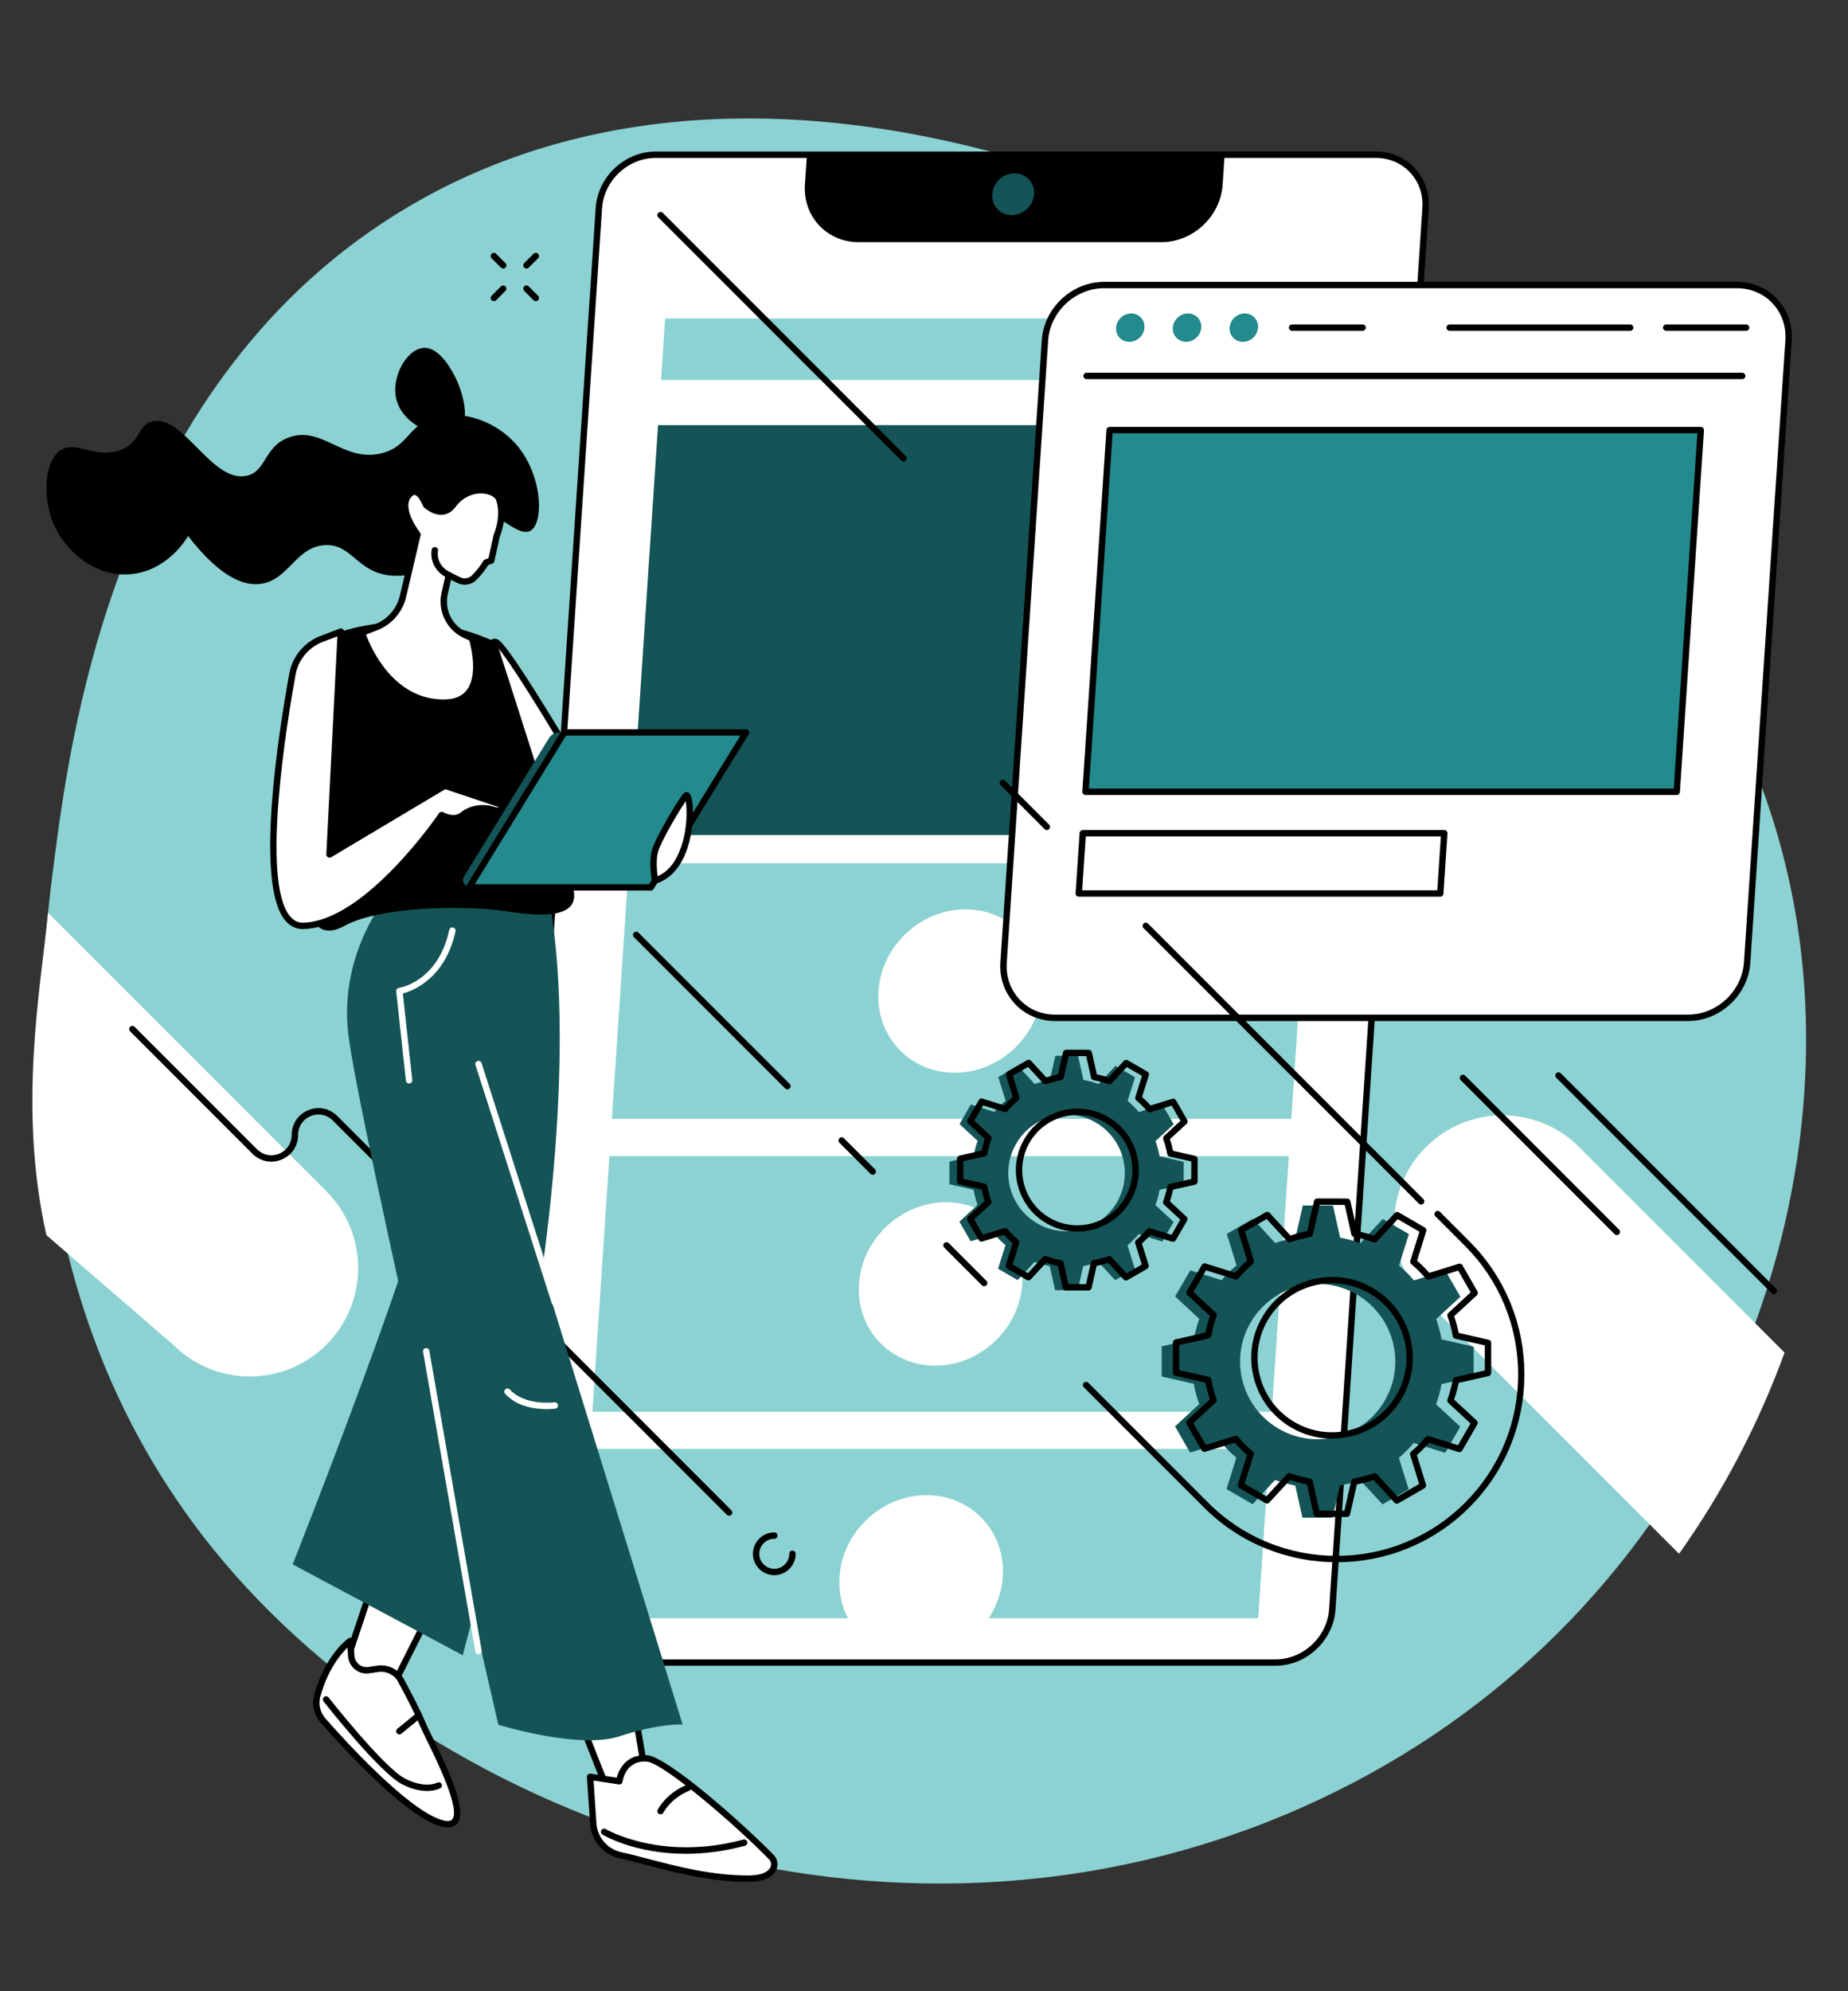 <?xml version="1.0" encoding="UTF-8" standalone="no"?><svg xmlns="http://www.w3.org/2000/svg" xmlns:xlink="http://www.w3.org/1999/xlink" fill="#000000" height="2054.6" preserveAspectRatio="xMidYMid meet" version="1" viewBox="295.9 217.7 1907.9 2054.6" width="1907.9" zoomAndPan="magnify"><rect x="295.9" y="217.7" width="1907.9" height="2054.6" fill="#333333" stroke="none"/><g><g id="change1_1"><path d="M 732.766 422.344 C 1102.668 217.707 1598.223 430.309 1856.441 665.988 C 1930.219 733.324 2109.09 901.273 2151.336 1170.48 C 2203.785 1504.871 2032.055 1910.191 1638.168 2083.559 C 1209.449 2272.27 730.086 2093.422 505.73 1803.121 C 295.906 1531.621 337.902 1211.93 352.906 1097.719 C 370.512 963.738 422.863 593.781 732.766 422.344" fill="#8cd2d2"/></g><g id="change2_1"><path d="M 632.891 1605.238 C 676.598 1561.539 676.598 1490.68 632.891 1446.969 L 345.531 1159.609 C 337.355 1240.77 314.547 1361.059 343.781 1492.16 L 474.621 1605.238 C 518.324 1648.949 589.188 1648.949 632.891 1605.238" fill="#ffffff"/></g><g id="change2_2"><path d="M 2138.316 1613.379 L 1926.281 1401.348 C 1882.582 1357.637 1811.719 1357.637 1768.02 1401.348 C 1724.309 1445.047 1724.309 1515.918 1768.02 1559.617 L 2029.379 1820.988 C 2075.621 1755.867 2111.922 1685.719 2138.316 1613.379" fill="#ffffff"/></g><g id="change2_3"><path d="M 1716.312 377.348 L 972.871 377.348 C 942.48 377.348 916.207 401.988 914.184 432.367 L 817.914 1878.234 C 815.891 1908.621 838.887 1933.254 869.273 1933.254 L 1612.719 1933.254 C 1643.102 1933.254 1669.379 1908.621 1671.398 1878.234 L 1767.672 432.367 C 1769.691 401.988 1746.707 377.348 1716.312 377.348" fill="#ffffff"/></g><g id="change3_1"><path d="M 972.871 380.645 C 944.227 380.645 919.375 403.949 917.469 432.59 L 821.203 1878.453 C 820.281 1892.25 824.785 1905.211 833.887 1914.934 C 842.953 1924.621 855.523 1929.961 869.277 1929.961 L 1612.719 1929.961 C 1641.359 1929.961 1666.219 1906.664 1668.121 1878.012 L 1764.391 432.148 C 1765.305 418.348 1760.805 405.398 1751.699 395.668 C 1742.637 385.977 1730.062 380.645 1716.316 380.645 Z M 1612.719 1936.543 L 869.277 1936.543 C 853.68 1936.543 839.406 1930.473 829.078 1919.434 C 818.723 1908.363 813.594 1893.652 814.629 1878.012 L 910.898 432.148 C 913.031 400.117 940.832 374.055 972.871 374.055 L 1716.316 374.055 C 1731.914 374.055 1746.184 380.133 1756.512 391.168 C 1766.867 402.242 1771.992 416.953 1770.949 432.59 L 1674.695 1878.453 C 1672.559 1910.48 1644.75 1936.543 1612.719 1936.543" fill="inherit"/></g><g id="change3_2"><path d="M 1128.957 377.348 L 1126.906 408.199 C 1124.715 440.988 1149.535 467.566 1182.316 467.566 L 1494.855 467.566 C 1527.633 467.566 1555.996 440.988 1558.168 408.199 L 1560.227 377.348 L 1128.957 377.348" fill="inherit"/></g><g id="change4_1"><path d="M 1340.449 439.699 C 1328.527 439.699 1319.504 430.035 1320.305 418.109 C 1321.105 406.199 1331.402 396.535 1343.328 396.535 C 1355.238 396.535 1364.246 406.199 1363.457 418.109 C 1362.672 430.035 1352.359 439.699 1340.449 439.699" fill="#145456"/></g><g id="change1_2"><path d="M 1679.859 609.887 L 978.379 609.887 L 982.613 546.316 L 1684.09 546.316 L 1679.859 609.887" fill="#8cd2d2"/></g><g id="change4_2"><path d="M 1648.59 1079.363 L 947.121 1079.363 L 975.285 656.355 L 1676.754 656.355 L 1648.59 1079.363" fill="#145456"/></g><g id="change2_4"><path d="M 1652.734 578.102 C 1652.176 586.551 1644.867 593.41 1636.418 593.41 C 1627.953 593.41 1621.559 586.551 1622.129 578.102 C 1622.688 569.652 1630 562.793 1638.449 562.793 C 1646.91 562.793 1653.293 569.652 1652.734 578.102" fill="#ffffff"/></g><g id="change1_3"><path d="M 1629.086 1372.191 L 927.617 1372.191 L 945.176 1108.484 L 1646.641 1108.484 L 1629.086 1372.191" fill="#8cd2d2"/></g><g id="change1_4"><path d="M 1608.969 1674.422 L 907.5 1674.422 L 925.059 1410.699 L 1626.531 1410.699 L 1608.969 1674.422" fill="#8cd2d2"/></g><g id="change1_5"><path d="M 1594.789 1887.379 L 893.32 1887.379 L 904.934 1712.93 L 1606.41 1712.93 L 1594.789 1887.379" fill="#8cd2d2"/></g><g id="change1_6"><path d="M 1594.789 1887.379 L 893.32 1887.379 L 904.934 1712.93 L 1606.41 1712.93 L 1594.789 1887.379" fill="#8cd2d2"/></g><g id="change2_5"><path d="M 1371.43 1240.328 C 1368.328 1286.891 1328.078 1324.621 1281.52 1324.621 C 1234.969 1324.621 1199.75 1286.891 1202.852 1240.328 C 1205.941 1193.781 1246.199 1156.039 1292.75 1156.039 C 1339.301 1156.039 1374.531 1193.781 1371.43 1240.328" fill="#ffffff"/></g><g id="change2_6"><path d="M 1351.309 1542.559 C 1348.211 1589.109 1307.949 1626.852 1261.398 1626.852 C 1214.852 1626.852 1179.621 1589.109 1182.719 1542.559 C 1185.82 1496.012 1226.07 1458.27 1272.629 1458.27 C 1319.18 1458.27 1354.41 1496.012 1351.309 1542.559" fill="#ffffff"/></g><g id="change2_7"><path d="M 1314.602 1890.57 C 1324.031 1877.391 1330.059 1861.672 1331.18 1844.789 C 1334.281 1798.238 1299.059 1760.5 1252.5 1760.5 C 1205.949 1760.5 1165.699 1798.238 1162.602 1844.789 C 1161.48 1861.672 1165.41 1877.391 1173.078 1890.57 L 1314.602 1890.57" fill="#ffffff"/></g><g id="change2_8"><path d="M 2089.082 511.828 L 1435.688 511.828 C 1404.125 511.828 1376.84 537.418 1374.734 568.98 L 1332 1210.812 C 1329.895 1242.383 1353.789 1267.961 1385.352 1267.961 L 2038.734 1267.961 C 2070.297 1267.961 2097.582 1242.383 2099.703 1210.812 L 2142.422 568.98 C 2144.527 537.418 2120.648 511.828 2089.082 511.828" fill="#ffffff"/></g><g id="change3_3"><path d="M 1435.691 515.113 C 1405.887 515.113 1380.004 539.375 1378.016 569.191 L 1335.293 1211.031 C 1334.328 1225.398 1339.02 1238.891 1348.5 1249.02 C 1357.945 1259.109 1371.035 1264.668 1385.352 1264.668 L 2038.742 1264.668 C 2068.547 1264.668 2094.426 1240.41 2096.414 1210.598 L 2139.152 568.758 C 2140.102 554.387 2135.414 540.887 2125.941 530.762 C 2116.484 520.672 2103.406 515.113 2089.09 515.113 Z M 2038.742 1271.25 L 1385.352 1271.25 C 1369.191 1271.25 1354.387 1264.957 1343.695 1253.52 C 1332.961 1242.047 1327.641 1226.801 1328.719 1210.598 L 1371.457 568.758 C 1373.672 535.539 1402.488 508.527 1435.691 508.527 L 2089.09 508.527 C 2105.25 508.527 2120.043 514.824 2130.75 526.27 C 2141.484 537.742 2146.793 552.98 2145.727 569.191 L 2102.988 1211.031 C 2100.773 1244.238 2071.957 1271.25 2038.742 1271.25" fill="inherit"/></g><g id="change3_4"><path d="M 2094.562 608.902 L 1417.727 608.902 C 1415.914 608.902 1414.434 607.422 1414.434 605.609 C 1414.434 603.793 1415.914 602.312 1417.727 602.312 L 2094.562 602.312 C 2096.379 602.312 2097.859 603.793 2097.859 605.609 C 2097.859 607.422 2096.379 608.902 2094.562 608.902" fill="inherit"/></g><g id="change5_1"><path d="M 1477.457 555.781 C 1476.914 563.879 1469.922 570.441 1461.832 570.441 C 1453.734 570.441 1447.605 563.879 1448.145 555.781 C 1448.688 547.691 1455.691 541.133 1463.781 541.133 C 1471.879 541.133 1477.996 547.691 1477.457 555.781" fill="#238a8e"/></g><g id="change5_2"><path d="M 1536.078 555.781 C 1535.535 563.879 1528.543 570.441 1520.441 570.441 C 1512.344 570.441 1506.227 563.879 1506.766 555.781 C 1507.309 547.691 1514.301 541.133 1522.402 541.133 C 1530.488 541.133 1536.617 547.691 1536.078 555.781" fill="#238a8e"/></g><g id="change5_3"><path d="M 1594.688 555.781 C 1594.148 563.879 1587.152 570.441 1579.051 570.441 C 1570.965 570.441 1564.848 563.879 1565.375 555.781 C 1565.918 547.691 1572.922 541.133 1581.012 541.133 C 1589.109 541.133 1595.227 547.691 1594.688 555.781" fill="#238a8e"/></g><g id="change3_5"><path d="M 2098.617 559.066 L 2016.062 559.066 C 2014.258 559.066 2012.773 557.598 2012.773 555.777 C 2012.773 553.961 2014.258 552.488 2016.062 552.488 L 2098.617 552.488 C 2100.434 552.488 2101.918 553.961 2101.918 555.777 C 2101.918 557.598 2100.434 559.066 2098.617 559.066" fill="inherit"/></g><g id="change3_6"><path d="M 1978.93 559.07 L 1792.516 559.07 C 1790.691 559.07 1789.223 557.602 1789.223 555.789 C 1789.223 553.965 1790.691 552.492 1792.516 552.492 L 1978.93 552.492 C 1980.754 552.492 1982.227 553.965 1982.227 555.789 C 1982.227 557.602 1980.754 559.07 1978.93 559.07" fill="inherit"/></g><g id="change3_7"><path d="M 1702.637 559.074 L 1629.859 559.074 C 1628.043 559.074 1626.562 557.605 1626.562 555.789 C 1626.562 553.961 1628.043 552.492 1629.859 552.492 L 1702.637 552.492 C 1704.465 552.492 1705.934 553.961 1705.934 555.789 C 1705.934 557.605 1704.465 559.074 1702.637 559.074" fill="inherit"/></g><g id="change5_4"><path d="M 2026.98 1034.707 L 1416.617 1034.707 L 1441.465 661.5 L 2051.828 661.5 L 2026.98 1034.707" fill="#238a8e"/></g><g id="change3_8"><path d="M 1420.133 1031.426 L 2023.898 1031.426 L 2048.309 664.785 L 1444.543 664.785 Z M 2026.977 1038.004 L 1416.617 1038.004 C 1415.707 1038.004 1414.84 1037.613 1414.223 1036.961 C 1413.59 1036.289 1413.277 1035.395 1413.324 1034.488 L 1438.191 661.277 C 1438.305 659.551 1439.742 658.203 1441.469 658.203 L 2051.828 658.203 C 2052.734 658.203 2053.605 658.582 2054.223 659.25 C 2054.855 659.918 2055.168 660.801 2055.105 661.719 L 2030.254 1034.93 C 2030.152 1036.656 2028.703 1038.004 2026.977 1038.004" fill="inherit"/></g><g id="change3_9"><path d="M 1413.148 1136.387 L 1779.773 1136.387 L 1783.461 1080.766 L 1416.852 1080.766 Z M 1782.836 1142.965 L 1409.625 1142.965 C 1408.711 1142.965 1407.844 1142.59 1407.23 1141.922 C 1406.605 1141.262 1406.285 1140.363 1406.352 1139.449 L 1410.492 1077.25 C 1410.613 1075.527 1412.039 1074.188 1413.766 1074.188 L 1786.988 1074.188 C 1787.898 1074.188 1788.766 1074.559 1789.383 1075.219 C 1790.008 1075.887 1790.328 1076.777 1790.273 1077.691 L 1786.133 1139.891 C 1786.012 1141.625 1784.57 1142.965 1782.836 1142.965" fill="inherit"/></g><g id="change3_10"><path d="M 1095.281 1843.051 C 1083.121 1843.051 1073.219 1833.148 1073.219 1820.988 C 1073.219 1808.82 1083.121 1798.93 1095.281 1798.93 C 1097.102 1798.93 1098.57 1800.398 1098.57 1802.219 C 1098.57 1804.039 1097.102 1805.512 1095.281 1805.512 C 1086.75 1805.512 1079.801 1812.449 1079.801 1820.988 C 1079.801 1829.52 1086.75 1836.469 1095.281 1836.469 C 1103.82 1836.469 1110.762 1829.52 1110.762 1820.988 C 1110.762 1819.172 1112.238 1817.699 1114.051 1817.699 C 1115.871 1817.699 1117.34 1819.172 1117.34 1820.988 C 1117.34 1833.148 1107.449 1843.051 1095.281 1843.051" fill="inherit"/></g><g id="change3_11"><path d="M 815.391 494.781 C 814.547 494.781 813.707 494.457 813.062 493.812 L 803.438 484.188 C 802.152 482.898 802.152 480.812 803.438 479.535 C 804.723 478.246 806.809 478.246 808.094 479.535 L 817.719 489.16 C 819 490.438 819 492.523 817.719 493.812 C 817.074 494.457 816.23 494.781 815.391 494.781" fill="inherit"/></g><g id="change3_12"><path d="M 849.074 528.465 C 848.23 528.465 847.391 528.148 846.746 527.5 L 837.121 517.879 C 835.836 516.598 835.836 514.512 837.121 513.219 C 838.406 511.938 840.488 511.938 841.773 513.219 L 851.402 522.855 C 852.688 524.133 852.688 526.219 851.402 527.5 C 850.758 528.148 849.918 528.465 849.074 528.465" fill="inherit"/></g><g id="change3_13"><path d="M 805.762 528.465 C 804.922 528.465 804.078 528.148 803.434 527.5 C 802.148 526.219 802.148 524.133 803.434 522.855 L 813.059 513.219 C 814.344 511.938 816.43 511.938 817.715 513.219 C 819 514.512 819 516.598 817.715 517.879 L 808.09 527.5 C 807.445 528.148 806.605 528.465 805.762 528.465" fill="inherit"/></g><g id="change3_14"><path d="M 839.449 494.781 C 838.609 494.781 837.77 494.457 837.125 493.812 C 835.836 492.523 835.836 490.438 837.125 489.16 L 846.75 479.535 C 848.035 478.246 850.117 478.246 851.402 479.535 C 852.691 480.812 852.691 482.898 851.402 484.188 L 841.777 493.812 C 841.137 494.457 840.293 494.781 839.449 494.781" fill="inherit"/></g><g id="change4_3"><path d="M 1586.949 1582.52 C 1609.125 1544.219 1658.141 1531.137 1696.449 1553.309 C 1734.758 1575.48 1747.836 1624.5 1725.66 1662.801 C 1703.496 1701.109 1654.469 1714.188 1616.172 1692.02 C 1577.863 1669.848 1564.785 1620.828 1586.949 1582.52 Z M 1534.102 1578.559 C 1531.605 1585.438 1529.699 1592.438 1528.426 1599.488 L 1495.289 1606.93 L 1495.258 1638.047 L 1528.426 1645.57 C 1529.699 1652.688 1531.57 1659.688 1534.012 1666.5 L 1509.004 1689.539 L 1524.535 1716.52 L 1556.957 1706.461 C 1561.586 1711.938 1566.727 1717.059 1572.312 1721.789 L 1562.176 1754.238 L 1589.113 1769.828 L 1612.203 1744.867 C 1619.082 1747.367 1626.086 1749.27 1633.129 1750.539 L 1640.566 1783.68 L 1671.707 1783.711 L 1679.223 1750.551 C 1686.336 1749.27 1693.336 1747.398 1700.137 1744.961 L 1723.184 1769.969 L 1750.164 1754.438 L 1740.098 1722 C 1745.582 1717.391 1750.699 1712.25 1755.43 1706.66 L 1787.883 1716.801 L 1803.473 1689.859 L 1778.508 1666.77 C 1781.016 1659.887 1782.91 1652.887 1784.195 1645.84 L 1817.32 1638.398 L 1817.352 1607.27 L 1784.195 1599.75 C 1782.91 1592.637 1781.039 1585.641 1778.598 1578.828 L 1803.629 1555.789 L 1788.086 1528.809 L 1755.652 1538.867 C 1751.035 1533.387 1745.895 1528.27 1740.297 1523.539 L 1750.445 1491.09 L 1723.508 1475.5 L 1700.418 1500.449 C 1693.527 1497.957 1686.535 1496.059 1679.48 1494.777 L 1672.043 1461.648 L 1640.926 1461.617 L 1633.398 1494.777 C 1626.285 1496.059 1619.281 1497.93 1612.473 1500.367 L 1589.438 1475.348 L 1562.453 1490.891 L 1572.512 1523.32 C 1567.035 1527.938 1561.91 1533.078 1557.18 1538.668 L 1524.734 1528.531 L 1509.137 1555.469 L 1534.102 1578.559" fill="#145456"/></g><g id="change3_15"><path d="M 1601.758 1578.578 L 1601.77 1578.578 Z M 1671.234 1541.887 C 1644.684 1541.887 1618.84 1555.637 1604.605 1580.215 C 1594.328 1597.988 1591.578 1618.688 1596.859 1638.516 C 1602.152 1658.348 1614.855 1674.938 1632.613 1685.219 C 1650.379 1695.496 1671.09 1698.246 1690.918 1692.957 C 1710.746 1687.668 1727.336 1674.969 1737.613 1657.207 C 1747.895 1639.438 1750.645 1618.738 1745.352 1598.906 C 1740.059 1579.078 1727.367 1562.488 1709.598 1552.207 C 1697.516 1545.219 1684.285 1541.887 1671.234 1541.887 Z M 1670.965 1702.18 C 1656.484 1702.18 1642.195 1698.367 1629.312 1690.918 C 1610.035 1679.758 1596.242 1661.746 1590.508 1640.219 C 1584.754 1618.688 1587.75 1596.207 1598.91 1576.926 C 1621.949 1537.109 1673.082 1523.465 1712.898 1546.508 C 1732.188 1557.68 1745.969 1575.676 1751.711 1597.207 C 1757.457 1618.738 1754.473 1641.219 1743.301 1660.496 C 1732.141 1679.789 1714.148 1693.578 1692.617 1699.316 C 1685.457 1701.227 1678.184 1702.168 1670.965 1702.18 Z M 1658.004 1776.438 L 1683.879 1776.469 L 1690.805 1745.867 C 1691.098 1744.578 1692.133 1743.586 1693.441 1743.359 C 1700.355 1742.117 1707.211 1740.277 1713.832 1737.918 C 1715.07 1737.469 1716.469 1737.809 1717.367 1738.777 L 1738.629 1761.855 L 1761.035 1748.949 L 1751.758 1719.027 C 1751.363 1717.77 1751.781 1716.387 1752.781 1715.539 C 1758.086 1711.066 1763.109 1706.035 1767.715 1700.586 C 1768.57 1699.578 1769.945 1699.176 1771.203 1699.566 L 1801.145 1708.918 L 1814.105 1686.539 L 1791.09 1665.238 C 1790.098 1664.336 1789.762 1662.949 1790.223 1661.699 C 1792.656 1654.988 1794.512 1648.117 1795.754 1641.297 C 1795.988 1639.996 1796.98 1638.969 1798.262 1638.676 L 1828.824 1631.816 L 1828.859 1605.949 L 1798.254 1599.016 C 1796.98 1598.719 1795.988 1597.688 1795.742 1596.387 C 1794.504 1589.477 1792.68 1582.605 1790.301 1575.988 C 1789.863 1574.738 1790.199 1573.348 1791.18 1572.457 L 1814.254 1551.199 L 1801.348 1528.789 L 1771.43 1538.059 C 1770.168 1538.457 1768.785 1538.047 1767.938 1537.039 C 1763.457 1531.738 1758.426 1526.707 1752.984 1522.109 C 1751.961 1521.246 1751.566 1519.875 1751.961 1518.605 L 1761.316 1488.668 L 1738.922 1475.719 L 1717.641 1498.738 C 1716.727 1499.707 1715.332 1500.047 1714.094 1499.598 C 1707.379 1497.168 1700.523 1495.309 1693.699 1494.066 C 1692.395 1493.836 1691.355 1492.836 1691.062 1491.547 L 1684.207 1460.988 L 1658.34 1460.957 L 1651.406 1491.559 C 1651.113 1492.848 1650.086 1493.836 1648.781 1494.066 C 1641.867 1495.316 1635 1497.148 1628.379 1499.516 C 1627.141 1499.957 1625.742 1499.617 1624.844 1498.648 L 1603.594 1475.566 L 1581.176 1488.477 L 1590.453 1518.398 C 1590.848 1519.656 1590.441 1521.035 1589.438 1521.887 C 1584.137 1526.355 1579.102 1531.387 1574.508 1536.848 C 1573.641 1537.855 1572.277 1538.258 1571.008 1537.855 L 1541.066 1528.508 L 1528.105 1550.887 L 1551.133 1572.188 C 1552.102 1573.086 1552.449 1574.488 1552 1575.727 C 1549.566 1582.449 1547.707 1589.309 1546.469 1596.129 C 1546.223 1597.426 1545.23 1598.457 1543.945 1598.746 L 1513.387 1605.605 L 1513.352 1631.477 L 1543.957 1638.418 C 1545.242 1638.707 1546.234 1639.738 1546.469 1641.039 C 1547.707 1647.957 1549.543 1654.828 1551.91 1661.449 C 1552.359 1662.688 1552.008 1664.078 1551.031 1664.977 L 1527.969 1686.227 L 1540.875 1708.648 L 1570.793 1699.367 C 1572.055 1698.969 1573.426 1699.379 1574.281 1700.387 C 1578.754 1705.688 1583.785 1710.707 1589.238 1715.316 C 1590.25 1716.18 1590.645 1717.547 1590.25 1718.816 L 1580.895 1748.758 L 1603.289 1761.707 L 1624.582 1738.688 C 1625.484 1737.719 1626.879 1737.379 1628.129 1737.828 C 1634.828 1740.258 1641.711 1742.117 1648.523 1743.359 C 1649.828 1743.598 1650.852 1744.578 1651.145 1745.879 Z M 1686.492 1783.047 L 1655.367 1783.02 C 1653.828 1783.02 1652.496 1781.949 1652.16 1780.449 L 1645.191 1749.43 C 1639.426 1748.277 1633.637 1746.707 1627.949 1744.75 L 1606.328 1768.117 C 1605.281 1769.238 1603.594 1769.508 1602.266 1768.727 L 1575.328 1753.137 C 1573.988 1752.367 1573.371 1750.77 1573.832 1749.309 L 1583.324 1718.918 C 1578.797 1714.957 1574.543 1710.727 1570.68 1706.297 L 1540.301 1715.707 C 1538.824 1716.168 1537.246 1715.539 1536.469 1714.207 L 1520.941 1687.238 C 1520.176 1685.898 1520.434 1684.219 1521.562 1683.168 L 1544.984 1661.598 C 1543.082 1655.969 1541.539 1650.188 1540.398 1644.355 L 1509.332 1637.316 C 1507.836 1636.977 1506.766 1635.637 1506.766 1634.098 L 1506.801 1602.969 C 1506.801 1601.438 1507.867 1600.098 1509.379 1599.766 L 1540.398 1592.797 C 1541.547 1587.027 1543.113 1581.246 1545.074 1575.547 L 1521.707 1553.938 C 1520.57 1552.887 1520.324 1551.199 1521.09 1549.867 L 1536.684 1522.926 C 1537.449 1521.598 1539.051 1520.977 1540.512 1521.438 L 1570.895 1530.926 C 1574.867 1526.398 1579.09 1522.156 1583.527 1518.285 L 1574.113 1487.918 C 1573.652 1486.445 1574.27 1484.855 1575.613 1484.086 L 1602.582 1468.547 C 1603.922 1467.789 1605.609 1468.047 1606.656 1469.176 L 1628.219 1492.598 C 1633.852 1490.688 1639.637 1489.148 1645.461 1487.996 L 1652.508 1456.938 C 1652.848 1455.438 1654.176 1454.379 1655.719 1454.379 C 1655.719 1454.379 1655.719 1454.379 1655.73 1454.379 L 1686.84 1454.406 C 1688.383 1454.406 1689.715 1455.477 1690.051 1456.977 L 1697.012 1488.008 C 1702.797 1489.156 1708.586 1490.727 1714.262 1492.676 L 1735.879 1469.309 C 1736.93 1468.188 1738.617 1467.926 1739.945 1468.695 L 1766.879 1484.297 C 1768.219 1485.066 1768.84 1486.656 1768.391 1488.125 L 1758.898 1518.508 C 1763.422 1522.457 1767.668 1526.695 1771.531 1531.129 L 1801.902 1521.715 C 1803.387 1521.258 1804.965 1521.887 1805.742 1523.215 L 1821.27 1550.188 C 1822.035 1551.527 1821.773 1553.219 1820.648 1554.258 L 1797.227 1575.836 C 1799.129 1581.469 1800.672 1587.246 1801.82 1593.066 L 1832.891 1600.117 C 1834.387 1600.457 1835.445 1601.789 1835.445 1603.328 L 1835.41 1634.457 C 1835.398 1635.996 1834.34 1637.328 1832.832 1637.668 L 1801.809 1644.629 C 1800.66 1650.398 1799.109 1656.176 1797.148 1661.879 L 1820.504 1683.496 C 1821.641 1684.539 1821.898 1686.227 1821.121 1687.559 L 1805.527 1714.5 C 1804.762 1715.828 1803.16 1716.449 1801.699 1715.988 L 1771.316 1706.496 C 1767.355 1711.027 1763.121 1715.266 1758.684 1719.148 L 1768.109 1749.52 C 1768.559 1750.988 1767.938 1752.578 1766.609 1753.336 L 1739.629 1768.879 C 1738.289 1769.648 1736.602 1769.387 1735.566 1768.258 L 1713.992 1744.828 C 1708.359 1746.746 1702.574 1748.289 1696.75 1749.43 L 1689.703 1780.488 C 1689.363 1781.988 1688.035 1783.047 1686.492 1783.047" fill="inherit"/></g><g id="change3_16"><path d="M 1675.832 1829.723 C 1626.16 1829.723 1576.5 1810.812 1538.68 1772.992 L 1414.863 1649.18 C 1413.578 1647.891 1413.578 1645.812 1414.863 1644.52 C 1416.148 1643.242 1418.223 1643.242 1419.523 1644.52 L 1543.328 1768.34 C 1616.395 1841.402 1735.285 1841.402 1808.363 1768.34 C 1843.75 1732.941 1863.25 1685.883 1863.25 1635.82 C 1863.25 1585.77 1843.75 1538.711 1808.363 1503.312 L 1777.82 1472.77 C 1776.535 1471.492 1776.535 1469.402 1777.82 1468.121 C 1779.105 1466.832 1781.191 1466.832 1782.48 1468.121 L 1813.012 1498.66 C 1888.648 1574.293 1888.648 1697.359 1813.012 1772.992 C 1775.203 1810.801 1725.508 1829.723 1675.832 1829.723" fill="inherit"/></g><g id="change3_17"><path d="M 1311.969 1544.922 C 1311.121 1544.922 1310.281 1544.602 1309.641 1543.949 L 1270.762 1505.07 C 1269.469 1503.789 1269.469 1501.699 1270.762 1500.422 C 1272.039 1499.129 1274.129 1499.129 1275.41 1500.422 L 1314.289 1539.301 C 1315.578 1540.578 1315.578 1542.672 1314.289 1543.949 C 1313.648 1544.602 1312.809 1544.922 1311.969 1544.922" fill="inherit"/></g><g id="change3_18"><path d="M 1196.941 1429.891 C 1196.09 1429.891 1195.25 1429.57 1194.609 1428.922 L 1162.512 1396.82 C 1161.219 1395.539 1161.219 1393.461 1162.512 1392.172 C 1163.801 1390.879 1165.879 1390.879 1167.16 1392.172 L 1199.262 1424.27 C 1200.551 1425.559 1200.551 1427.641 1199.262 1428.922 C 1198.621 1429.57 1197.781 1429.891 1196.941 1429.891" fill="inherit"/></g><g id="change3_19"><path d="M 1108.82 1341.77 C 1107.98 1341.77 1107.141 1341.449 1106.488 1340.809 L 950.398 1184.711 C 949.113 1183.43 949.113 1181.34 950.398 1180.059 C 951.684 1178.77 953.77 1178.77 955.055 1180.059 L 1111.148 1336.16 C 1112.441 1337.441 1112.441 1339.52 1111.148 1340.809 C 1110.512 1341.449 1109.66 1341.77 1108.82 1341.77" fill="inherit"/></g><g id="change3_20"><path d="M 1376.672 1074.211 C 1375.828 1074.211 1374.98 1073.879 1374.34 1073.238 L 1329 1027.898 C 1327.711 1026.609 1327.711 1024.531 1329 1023.25 C 1330.281 1021.961 1332.371 1021.961 1333.648 1023.25 L 1378.988 1068.59 C 1380.281 1069.871 1380.281 1071.949 1378.988 1073.238 C 1378.352 1073.879 1377.512 1074.211 1376.672 1074.211" fill="inherit"/></g><g id="change3_21"><path d="M 1763.098 1460.625 C 1762.254 1460.625 1761.418 1460.305 1760.77 1459.664 L 1476.523 1175.414 C 1475.246 1174.133 1475.246 1172.043 1476.523 1170.762 C 1477.812 1169.473 1479.895 1169.473 1481.184 1170.762 L 1765.43 1455.004 C 1766.707 1456.297 1766.707 1458.375 1765.43 1459.664 C 1764.789 1460.305 1763.934 1460.625 1763.098 1460.625" fill="inherit"/></g><g id="change4_4"><path d="M 1344.941 1397.941 C 1361.59 1369.172 1398.41 1359.352 1427.172 1376 C 1455.93 1392.648 1465.75 1429.461 1449.109 1458.219 C 1432.461 1486.988 1395.641 1496.809 1366.879 1480.16 C 1338.121 1463.512 1328.289 1426.699 1344.941 1397.941 Z M 1305.25 1394.961 C 1303.379 1400.129 1301.949 1405.379 1300.988 1410.68 L 1276.109 1416.262 L 1276.09 1439.641 L 1300.988 1445.281 C 1301.949 1450.629 1303.352 1455.891 1305.18 1461 L 1286.398 1478.301 L 1298.07 1498.559 L 1322.422 1491.012 C 1325.891 1495.121 1329.75 1498.961 1333.949 1502.512 L 1326.328 1526.879 L 1346.559 1538.59 L 1363.898 1519.852 C 1369.07 1521.73 1374.328 1523.148 1379.621 1524.109 L 1385.211 1548.988 L 1408.578 1549.02 L 1414.23 1524.109 C 1419.578 1523.148 1424.828 1521.75 1429.949 1519.922 L 1447.25 1538.699 L 1467.5 1527.039 L 1459.949 1502.68 C 1464.07 1499.211 1467.91 1495.359 1471.461 1491.16 L 1495.828 1498.77 L 1507.539 1478.539 L 1488.801 1461.199 C 1490.672 1456.031 1492.102 1450.781 1493.059 1445.48 L 1517.941 1439.898 L 1517.961 1416.52 L 1493.059 1410.871 C 1492.102 1405.531 1490.699 1400.27 1488.871 1395.16 L 1507.648 1377.859 L 1495.98 1357.602 L 1471.629 1365.148 C 1468.16 1361.039 1464.301 1357.191 1460.102 1353.641 L 1467.719 1329.27 L 1447.48 1317.559 L 1430.148 1336.301 C 1424.98 1334.43 1419.719 1333 1414.43 1332.039 L 1408.84 1307.172 L 1385.469 1307.141 L 1379.82 1332.039 C 1374.469 1333.012 1369.219 1334.41 1364.102 1336.238 L 1346.801 1317.461 L 1326.551 1329.121 L 1334.102 1353.48 C 1329.98 1356.949 1326.141 1360.801 1322.59 1365 L 1298.219 1357.391 L 1286.512 1377.621 L 1305.25 1394.961" fill="#145456"/></g><g id="change3_22"><path d="M 1358.898 1396.621 C 1343.191 1423.77 1352.488 1458.629 1379.641 1474.352 C 1392.789 1481.961 1408.121 1483.988 1422.801 1480.078 C 1437.48 1476.16 1449.762 1466.762 1457.371 1453.609 C 1464.98 1440.461 1467.012 1425.129 1463.102 1410.449 C 1459.18 1395.77 1449.781 1383.488 1436.629 1375.879 C 1423.48 1368.27 1408.148 1366.238 1393.469 1370.148 C 1378.789 1374.07 1366.512 1383.469 1358.898 1396.621 Z M 1408.031 1488.609 C 1397.012 1488.609 1386.141 1485.711 1376.34 1480.039 C 1346.051 1462.512 1335.68 1423.609 1353.211 1393.32 C 1361.699 1378.648 1375.398 1368.16 1391.781 1363.789 C 1408.16 1359.422 1425.25 1361.691 1439.93 1370.191 C 1454.602 1378.68 1465.09 1392.371 1469.461 1408.75 C 1473.828 1425.129 1471.559 1442.23 1463.07 1456.898 C 1454.57 1471.578 1440.879 1482.07 1424.5 1486.441 C 1419.051 1487.891 1413.52 1488.609 1408.031 1488.609 Z M 1398.949 1542.738 L 1417.07 1542.762 L 1422.129 1520.422 C 1422.422 1519.129 1423.461 1518.141 1424.762 1517.91 C 1429.91 1516.988 1435.02 1515.621 1439.949 1513.859 C 1441.191 1513.41 1442.578 1513.75 1443.48 1514.719 L 1459 1531.57 L 1474.691 1522.531 L 1467.922 1500.691 C 1467.531 1499.43 1467.93 1498.051 1468.941 1497.199 C 1472.879 1493.879 1476.621 1490.129 1480.059 1486.07 C 1480.922 1485.059 1482.289 1484.66 1483.551 1485.051 L 1505.41 1491.879 L 1514.48 1476.199 L 1497.672 1460.648 C 1496.699 1459.75 1496.359 1458.359 1496.809 1457.109 C 1498.629 1452.121 1500.012 1447.012 1500.93 1441.93 C 1501.172 1440.629 1502.16 1439.59 1503.449 1439.301 L 1525.762 1434.301 L 1525.781 1416.18 L 1503.441 1411.121 C 1502.16 1410.828 1501.172 1409.789 1500.93 1408.488 C 1500 1403.328 1498.641 1398.219 1496.879 1393.301 C 1496.43 1392.059 1496.781 1390.672 1497.75 1389.77 L 1514.59 1374.25 L 1505.559 1358.559 L 1483.711 1365.328 C 1482.449 1365.73 1481.07 1365.32 1480.219 1364.309 C 1476.891 1360.359 1473.148 1356.621 1469.09 1353.191 C 1468.078 1352.34 1467.68 1350.961 1468.07 1349.699 L 1474.898 1327.84 L 1459.219 1318.77 L 1443.672 1335.57 C 1442.77 1336.539 1441.379 1336.879 1440.141 1336.43 C 1435.141 1334.629 1430.02 1333.238 1424.949 1332.32 C 1423.648 1332.078 1422.609 1331.09 1422.328 1329.801 L 1417.32 1307.488 L 1399.211 1307.469 L 1394.141 1329.809 C 1393.852 1331.102 1392.82 1332.09 1391.512 1332.32 C 1386.359 1333.25 1381.25 1334.609 1376.328 1336.371 C 1375.09 1336.82 1373.691 1336.469 1372.789 1335.5 L 1357.281 1318.66 L 1341.578 1327.691 L 1348.352 1349.539 C 1348.738 1350.801 1348.34 1352.18 1347.328 1353.031 C 1343.379 1356.359 1339.641 1360.102 1336.211 1364.16 C 1335.359 1365.172 1333.988 1365.57 1332.719 1365.18 L 1310.859 1358.352 L 1301.789 1374.031 L 1318.602 1389.578 C 1319.57 1390.469 1319.91 1391.871 1319.461 1393.109 C 1317.648 1398.109 1316.262 1403.219 1315.34 1408.301 C 1315.109 1409.602 1314.121 1410.641 1312.82 1410.922 L 1290.512 1415.93 L 1290.488 1434.051 L 1312.828 1439.109 C 1314.121 1439.398 1315.109 1440.441 1315.34 1441.738 C 1316.27 1446.891 1317.629 1452 1319.391 1456.93 C 1319.84 1458.172 1319.5 1459.559 1318.531 1460.461 L 1301.68 1475.969 L 1310.719 1491.672 L 1332.559 1484.898 C 1333.82 1484.5 1335.199 1484.91 1336.051 1485.922 C 1339.391 1489.871 1343.129 1493.609 1347.18 1497.039 C 1348.191 1497.891 1348.59 1499.27 1348.199 1500.531 L 1341.371 1522.391 L 1357.051 1531.461 L 1372.602 1514.648 C 1373.5 1513.68 1374.898 1513.34 1376.141 1513.789 C 1381.129 1515.602 1386.238 1516.988 1391.32 1517.91 C 1392.621 1518.141 1393.66 1519.129 1393.949 1520.43 Z M 1419.691 1549.34 L 1396.309 1549.32 C 1394.781 1549.32 1393.441 1548.25 1393.109 1546.75 L 1388 1523.969 C 1383.969 1523.148 1379.941 1522.051 1375.961 1520.711 L 1360.09 1537.859 C 1359.051 1538.988 1357.359 1539.25 1356.031 1538.48 L 1335.801 1526.77 C 1334.461 1526 1333.84 1524.41 1334.301 1522.941 L 1341.27 1500.629 C 1338.129 1497.859 1335.18 1494.91 1332.449 1491.82 L 1310.148 1498.738 C 1308.672 1499.191 1307.09 1498.57 1306.328 1497.238 L 1294.66 1476.98 C 1293.891 1475.641 1294.148 1473.961 1295.281 1472.922 L 1312.48 1457.07 C 1311.172 1453.148 1310.102 1449.121 1309.27 1445.051 L 1286.469 1439.879 C 1284.969 1439.539 1283.898 1438.211 1283.91 1436.672 L 1283.93 1413.289 C 1283.93 1411.75 1285 1410.422 1286.5 1410.078 L 1309.281 1404.969 C 1310.102 1400.949 1311.199 1396.91 1312.539 1392.941 L 1295.391 1377.07 C 1294.262 1376.031 1294 1374.34 1294.77 1373.012 L 1306.48 1352.77 C 1307.25 1351.441 1308.852 1350.82 1310.309 1351.281 L 1332.621 1358.25 C 1335.398 1355.109 1338.34 1352.148 1341.43 1349.43 L 1334.512 1327.129 C 1334.059 1325.66 1334.68 1324.07 1336.012 1323.301 L 1356.27 1311.641 C 1357.609 1310.871 1359.289 1311.129 1360.34 1312.262 L 1376.18 1329.461 C 1380.109 1328.148 1384.141 1327.07 1388.199 1326.25 L 1393.371 1303.449 C 1393.711 1301.949 1395.039 1300.879 1396.578 1300.879 L 1419.961 1300.91 C 1421.5 1300.91 1422.828 1301.98 1423.172 1303.48 L 1428.281 1326.262 C 1432.301 1327.078 1436.328 1328.172 1440.309 1329.52 L 1456.18 1312.359 C 1457.23 1311.238 1458.922 1310.98 1460.25 1311.75 L 1480.469 1323.461 C 1481.809 1324.23 1482.43 1325.82 1481.969 1327.289 L 1475 1349.602 C 1478.148 1352.371 1481.102 1355.32 1483.82 1358.41 L 1506.121 1351.488 C 1507.602 1351.031 1509.18 1351.66 1509.949 1352.988 L 1521.609 1373.25 C 1522.379 1374.578 1522.121 1376.27 1520.988 1377.309 L 1503.789 1393.16 C 1505.102 1397.078 1506.18 1401.109 1507 1405.18 L 1529.801 1410.352 C 1531.301 1410.691 1532.371 1412.02 1532.371 1413.559 L 1532.34 1436.941 C 1532.34 1438.48 1531.27 1439.809 1529.77 1440.141 L 1506.988 1445.262 C 1506.172 1449.281 1505.07 1453.309 1503.73 1457.289 L 1520.891 1473.16 C 1522.02 1474.199 1522.27 1475.891 1521.5 1477.219 L 1509.789 1497.449 C 1509.02 1498.789 1507.43 1499.41 1505.961 1498.949 L 1483.648 1491.98 C 1480.871 1495.129 1477.922 1498.078 1474.84 1500.801 L 1481.762 1523.102 C 1482.211 1524.57 1481.59 1526.16 1480.262 1526.922 L 1460 1538.59 C 1458.672 1539.359 1456.98 1539.102 1455.941 1537.969 L 1440.09 1520.77 C 1436.16 1522.078 1432.141 1523.16 1428.078 1523.98 L 1422.898 1546.781 C 1422.559 1548.281 1421.23 1549.34 1419.691 1549.34" fill="inherit"/></g><g id="change3_23"><path d="M 1228.715 693.816 C 1227.863 693.816 1227.023 693.5 1226.383 692.852 L 975.543 442.016 C 974.258 440.738 974.258 438.648 975.543 437.371 C 976.828 436.078 978.91 436.078 980.195 437.371 L 1231.035 688.207 C 1232.324 689.484 1232.324 691.574 1231.035 692.852 C 1230.395 693.5 1229.555 693.816 1228.715 693.816" fill="inherit"/></g><g id="change3_24"><path d="M 1965.184 1492.133 C 1964.34 1492.133 1963.492 1491.812 1962.852 1491.172 L 1803.949 1332.262 C 1802.656 1330.98 1802.656 1328.895 1803.949 1327.613 C 1805.242 1326.324 1807.316 1326.324 1808.598 1327.613 L 1967.504 1486.523 C 1968.797 1487.801 1968.797 1489.883 1967.504 1491.172 C 1966.863 1491.812 1966.031 1492.133 1965.184 1492.133" fill="inherit"/></g><g id="change3_25"><path d="M 2127.227 1553.039 C 2126.391 1553.039 2125.539 1552.719 2124.898 1552.078 L 1902.586 1329.77 C 1901.305 1328.477 1901.305 1326.398 1902.586 1325.109 C 1903.867 1323.828 1905.957 1323.828 1907.238 1325.109 L 2129.551 1547.418 C 2130.832 1548.707 2130.832 1550.789 2129.551 1552.078 C 2128.898 1552.719 2128.062 1553.039 2127.227 1553.039" fill="inherit"/></g><g id="change3_26"><path d="M 1048.629 1781.711 C 1047.789 1781.711 1046.949 1781.391 1046.309 1780.75 L 639.473 1373.91 C 633.359 1367.801 624.598 1366.051 616.609 1369.359 C 608.617 1372.672 603.656 1380.102 603.656 1388.75 C 603.656 1400.109 597.137 1409.859 586.641 1414.211 C 576.152 1418.559 564.641 1416.27 556.602 1408.23 L 430.25 1281.879 C 428.965 1280.602 428.965 1278.512 430.25 1277.23 C 431.535 1275.941 433.621 1275.941 434.906 1277.23 L 561.258 1403.578 C 567.371 1409.691 576.137 1411.441 584.121 1408.129 C 592.109 1404.82 597.074 1397.391 597.074 1388.75 C 597.074 1377.391 603.59 1367.629 614.09 1363.281 C 624.582 1358.93 636.09 1361.219 644.125 1369.25 L 1050.961 1776.09 C 1052.25 1777.379 1052.25 1779.461 1050.961 1780.75 C 1050.32 1781.391 1049.48 1781.711 1048.629 1781.711" fill="inherit"/></g><g id="change2_9"><path d="M 681.035 1850.711 C 680.719 1852.461 649.035 1946.121 649.035 1946.121 L 690.367 1979.672 L 739.379 1882.281 L 681.035 1850.711" fill="#ffffff"/></g><g id="change3_27"><path d="M 652.883 1945.012 L 689.266 1974.531 L 735 1883.66 L 682.961 1855.488 C 678.402 1869.488 663.031 1915.012 652.883 1945.012 Z M 690.367 1982.961 C 689.617 1982.961 688.883 1982.699 688.293 1982.219 L 646.961 1948.68 C 645.891 1947.809 645.473 1946.371 645.914 1945.07 C 658.367 1908.262 677.145 1852.559 677.832 1849.961 C 678.02 1848.922 678.676 1848.109 679.629 1847.66 C 680.578 1847.199 681.672 1847.309 682.602 1847.809 L 740.941 1879.391 C 742.508 1880.23 743.117 1882.172 742.316 1883.762 L 693.309 1981.148 C 692.859 1982.039 692.031 1982.68 691.059 1982.891 C 690.828 1982.93 690.598 1982.961 690.367 1982.961" fill="inherit"/></g><g id="change2_10"><path d="M 657.461 1910.941 C 657.461 1910.941 634.684 1926.609 623.441 1967.461 C 620.984 1976.398 623.23 1985.98 629.34 1992.949 C 652.691 2019.57 714.887 2087.531 750.656 2098.699 C 795.32 2112.648 739.457 2014.5 732.016 1996.039 C 727.43 1984.68 717.105 1965.02 709.852 1951.59 C 705.195 1942.988 695.66 1938.219 685.98 1939.672 L 676.703 1941.059 C 667.551 1942.43 659.176 1935.699 658.535 1926.469 L 657.461 1910.941" fill="#ffffff"/></g><g id="change3_28"><path d="M 654.629 1917.719 C 647.582 1924.578 634.293 1940.449 626.617 1968.34 C 624.449 1976.211 626.395 1984.602 631.812 1990.781 C 650.902 2012.539 715.969 2084.422 751.637 2095.559 C 755.504 2096.77 760.574 2097.68 762.766 2095.121 C 771.582 2084.84 746.895 2034.449 736.352 2012.93 C 732.957 2006 730.273 2000.531 728.961 1997.27 C 724.516 1986.238 714.539 1967.199 706.957 1953.16 C 702.977 1945.801 694.738 1941.699 686.469 1942.93 L 677.188 1944.309 C 671.93 1945.102 666.52 1943.641 662.363 1940.301 C 658.215 1936.969 655.621 1932.012 655.254 1926.699 Z M 758.242 2103.34 C 755.723 2103.34 752.863 2102.84 749.672 2101.84 C 713.383 2090.512 651.699 2023.43 626.863 1995.121 C 619.98 1987.27 617.516 1976.602 620.27 1966.59 C 631.695 1925.059 654.625 1908.891 655.594 1908.219 C 656.566 1907.551 657.828 1907.449 658.891 1907.969 C 659.957 1908.48 660.664 1909.531 660.746 1910.711 L 661.816 1926.238 C 662.062 1929.781 663.723 1932.949 666.488 1935.172 C 669.254 1937.391 672.719 1938.32 676.219 1937.801 L 685.496 1936.422 C 696.484 1934.781 707.449 1940.238 712.746 1950.031 C 720.41 1964.219 730.508 1983.5 735.07 1994.809 C 736.293 1997.852 738.926 2003.219 742.262 2010.031 C 761.055 2048.391 778.5 2086.891 767.762 2099.41 C 765.516 2102.031 762.328 2103.34 758.242 2103.34" fill="inherit"/></g><g id="change3_29"><path d="M 736.703 2065.719 C 730.09 2065.719 721.297 2064.141 710.773 2058.66 C 687.605 2046.578 632.281 1976.281 629.938 1973.301 C 628.816 1971.871 629.066 1969.801 630.496 1968.68 C 631.926 1967.551 633.992 1967.801 635.117 1969.23 C 635.684 1969.949 691.898 2041.391 713.816 2052.82 C 734.559 2063.641 746.84 2057.398 747.352 2057.129 C 748.941 2056.289 750.941 2056.879 751.797 2058.469 C 752.652 2060.059 752.082 2062.039 750.5 2062.91 C 750.148 2063.109 745.23 2065.719 736.703 2065.719" fill="inherit"/></g><g id="change3_30"><path d="M 708.203 2007.379 C 707.25 2007.379 706.301 2006.961 705.648 2006.172 C 704.504 2004.762 704.711 2002.68 706.117 2001.531 L 726.238 1985.102 C 727.648 1983.949 729.719 1984.16 730.871 1985.57 C 732.02 1986.98 731.812 1989.051 730.402 1990.199 L 710.281 2006.629 C 709.672 2007.129 708.938 2007.379 708.203 2007.379" fill="inherit"/></g><g id="change2_11"><path d="M 888.113 1975.961 L 922.203 2062.422 L 963.594 2055.738 L 949.32 1972.41 L 888.113 1975.961" fill="#ffffff"/></g><g id="change3_31"><path d="M 892.84 1978.988 L 924.289 2058.75 L 959.785 2053.02 L 946.574 1975.871 Z M 922.199 2065.711 C 920.867 2065.711 919.641 2064.898 919.141 2063.629 L 885.051 1977.172 C 884.66 1976.191 884.77 1975.078 885.34 1974.191 C 885.906 1973.301 886.867 1972.738 887.922 1972.68 L 949.129 1969.129 C 950.805 1969 952.281 1970.211 952.566 1971.859 L 966.836 2055.18 C 966.984 2056.051 966.781 2056.941 966.27 2057.648 C 965.758 2058.371 964.984 2058.852 964.117 2058.988 L 922.727 2065.672 C 922.551 2065.699 922.371 2065.711 922.199 2065.711" fill="inherit"/></g><g id="change2_12"><path d="M 905.145 2051.109 L 908.375 2099.379 C 909.445 2115.398 921.012 2128.762 936.711 2132.129 C 969 2139.07 1017.172 2156.219 1068.379 2156.23 C 1096.91 2156.23 1098.371 2140.328 1092.52 2134.281 C 1061.41 2102.09 982.996 2033.281 963.594 2032.121 C 938.375 2030.602 935.344 2055.738 935.344 2055.738 L 905.145 2051.109" fill="#ffffff"/></g><g id="change3_32"><path d="M 908.703 2054.98 L 911.66 2099.16 C 912.629 2113.629 923.215 2125.859 937.406 2128.91 C 945.617 2130.68 954.93 2133.121 964.793 2135.699 C 994.07 2143.379 1030.512 2152.93 1068.379 2152.93 C 1068.391 2152.93 1068.391 2152.93 1068.391 2152.93 C 1085.828 2152.93 1090.281 2146.871 1091.391 2144.262 C 1092.699 2141.18 1091.711 2138.18 1090.148 2136.57 C 1058.148 2103.441 980.871 2036.449 963.395 2035.398 C 941.664 2034.129 938.727 2055.238 938.609 2056.141 C 938.5 2057.02 938.035 2057.828 937.328 2058.359 C 936.621 2058.898 935.723 2059.129 934.844 2058.988 Z M 1068.391 2159.52 C 1068.391 2159.52 1068.391 2159.52 1068.379 2159.52 C 1029.66 2159.512 992.766 2149.84 963.125 2142.07 C 953.336 2139.512 944.09 2137.078 936.02 2135.352 C 918.973 2131.691 906.254 2116.988 905.09 2099.602 L 901.859 2051.328 C 901.793 2050.328 902.184 2049.359 902.918 2048.68 C 903.652 2048.012 904.645 2047.699 905.645 2047.852 L 932.691 2052 C 935.133 2041.969 943.734 2027.609 963.789 2028.828 C 985.445 2030.129 1066.52 2102.641 1094.891 2132 C 1098.57 2135.801 1099.602 2141.762 1097.449 2146.828 C 1095.441 2151.57 1088.988 2159.52 1068.391 2159.52" fill="inherit"/></g><g id="change3_33"><path d="M 1003.809 2130.57 C 951.605 2130.57 919.633 2111.77 917.859 2110.699 C 916.301 2109.762 915.801 2107.738 916.738 2106.191 C 917.672 2104.629 919.695 2104.121 921.254 2105.059 C 921.816 2105.398 978.562 2138.621 1063.301 2115.898 C 1065.051 2115.449 1066.859 2116.469 1067.34 2118.23 C 1067.809 2119.988 1066.762 2121.789 1065.012 2122.262 C 1042.449 2128.309 1021.91 2130.57 1003.809 2130.57" fill="inherit"/></g><g id="change3_34"><path d="M 977.863 2089.84 C 977.371 2089.84 976.867 2089.73 976.398 2089.488 C 974.773 2088.68 974.113 2086.711 974.918 2085.078 C 975.266 2084.391 983.617 2067.969 1005.078 2059.371 C 1006.77 2058.691 1008.691 2059.512 1009.359 2061.199 C 1010.039 2062.879 1009.219 2064.801 1007.531 2065.48 C 988.5 2073.109 980.887 2087.871 980.812 2088.02 C 980.234 2089.172 979.07 2089.84 977.863 2089.84" fill="inherit"/></g><g id="change4_5"><path d="M 859.281 1130.922 C 859.281 1130.922 925.852 1352.578 773.625 1925.68 L 598.062 1831.898 C 598.062 1831.898 746.895 1456.48 744.797 1402.469 C 742.695 1348.461 730.551 1142.969 730.551 1142.969 L 859.281 1130.922" fill="#145456"/></g><g id="change4_6"><path d="M 697.797 1139.738 C 697.797 1139.738 645.676 1198.289 655.398 1284.07 C 665.121 1369.852 810.402 1997.398 810.402 1997.398 C 810.402 1997.398 893.594 2023.102 935.344 2009.352 C 977.094 1995.609 1000.648 1997.121 1000.648 1997.121 L 784.855 1299.77 L 819.508 1279.43 L 783.445 1138.922 L 697.797 1139.738" fill="#145456"/></g><g id="change2_13"><path d="M 868.695 1564.828 C 867.301 1564.828 866.008 1563.949 865.559 1562.551 L 786.805 1316.648 C 786.25 1314.922 787.203 1313.07 788.938 1312.512 C 790.668 1311.961 792.523 1312.91 793.074 1314.648 L 871.828 1560.539 C 872.383 1562.27 871.43 1564.121 869.695 1564.68 C 869.363 1564.789 869.027 1564.828 868.695 1564.828" fill="#ffffff"/></g><g id="change2_14"><path d="M 947.094 1102.891 C 947.094 1102.891 825.473 890.891 808.73 880.719 C 791.992 870.539 808.73 977.84 808.73 977.84 L 899.551 1129.449 L 947.094 1102.891" fill="#ffffff"/></g><g id="change3_35"><path d="M 811.887 976.699 L 900.734 1125.02 L 942.578 1101.641 C 893.801 1016.719 818.645 890.59 807.02 883.531 C 806.953 883.488 806.895 883.461 806.844 883.43 C 801.855 888.961 805.512 935.602 811.887 976.699 Z M 899.555 1132.738 C 898.434 1132.738 897.344 1132.172 896.727 1131.141 L 805.906 979.531 C 805.691 979.16 805.547 978.762 805.48 978.34 C 805.445 978.121 801.918 955.41 799.734 932.121 C 795.699 889.059 799.324 880.469 803.402 877.738 C 804.609 876.941 807.121 875.891 810.441 877.91 C 827.418 888.219 937.453 1079.48 949.945 1101.25 C 950.387 1102.02 950.5 1102.922 950.266 1103.77 C 950.031 1104.621 949.465 1105.34 948.695 1105.762 L 901.156 1132.32 C 900.648 1132.609 900.098 1132.738 899.555 1132.738" fill="inherit"/></g><g id="change3_36"><path d="M 629.18 876.426 C 629.18 876.426 712.613 835.508 808.73 880.715 C 808.73 880.715 882.312 1107.484 888.125 1136.375 C 893.938 1165.262 855.191 1163.875 818.043 1157.941 C 780.898 1152.008 689.703 1152.059 651.496 1173.086 C 613.285 1194.102 609.359 1142.652 613.66 1108.352 C 617.965 1074.051 629.18 876.426 629.18 876.426" fill="inherit"/></g><g id="change2_15"><path d="M 636.086 1099.441 L 755.188 1028.434 L 819.875 1050.094 C 819.875 1050.094 814.195 1056.316 804.996 1053.293 C 795.793 1050.281 782.832 1051.102 773.625 1058.625 C 764.418 1066.148 751.91 1058.625 751.91 1058.625 C 751.91 1058.625 676.207 1170.766 609.469 1173.074 C 555.219 1174.957 584.871 984.398 597.859 913.043 C 600.848 896.641 612.211 882.996 627.793 877.043 L 647.766 869.43 L 636.086 1099.441" fill="#ffffff"/></g><g id="change3_37"><path d="M 644.227 874.297 L 628.969 880.121 C 614.543 885.625 603.863 898.469 601.102 913.625 C 592.059 963.277 564.945 1128.035 595.582 1163.484 C 599.406 1167.914 603.891 1170 609.359 1169.789 C 673.676 1167.562 748.438 1057.883 749.184 1056.781 C 750.164 1055.324 752.109 1054.906 753.609 1055.809 C 753.707 1055.855 764.277 1062.012 771.543 1056.078 C 781.938 1047.586 796.355 1046.984 806.023 1050.164 C 808.07 1050.836 809.891 1050.934 811.43 1050.734 L 755.574 1032.039 L 637.773 1102.262 C 636.727 1102.883 635.426 1102.875 634.391 1102.254 C 633.348 1101.629 632.738 1100.477 632.801 1099.266 Z M 608.672 1176.387 C 601.605 1176.387 595.531 1173.5 590.602 1167.793 C 558.941 1131.152 582.867 977.023 594.625 912.453 C 597.797 895.031 610.059 880.281 626.625 873.969 L 646.594 866.348 C 647.633 865.957 648.805 866.109 649.703 866.77 C 650.602 867.422 651.113 868.484 651.055 869.598 L 639.688 1093.461 L 753.5 1025.602 C 754.324 1025.109 755.324 1025 756.234 1025.301 L 820.926 1046.965 C 821.98 1047.328 822.785 1048.188 823.066 1049.262 C 823.344 1050.344 823.062 1051.488 822.309 1052.309 C 822.02 1052.629 815.055 1060.078 803.969 1056.418 C 796 1053.801 784.168 1054.254 775.711 1061.172 C 767.598 1067.797 757.746 1064.898 753.004 1062.836 C 741.305 1079.605 672.562 1174.191 609.586 1176.367 C 609.277 1176.375 608.973 1176.387 608.672 1176.387" fill="inherit"/></g><g id="change4_7"><path d="M 955.371 1126.309 L 781.527 1133.34 C 775.645 1133.34 772.035 1126.891 775.117 1121.879 L 862.812 979.102 C 864.965 975.59 868.785 973.461 872.898 973.461 L 1048.629 977.469 L 955.371 1126.309" fill="#145456"/></g><g id="change5_5"><path d="M 967.891 1133.34 L 780.238 1133.34 L 878.438 973.461 L 1066.09 973.461 L 967.891 1133.34" fill="#238a8e"/></g><g id="change3_38"><path d="M 786.121 1130.039 L 966.051 1130.039 L 1060.211 976.75 L 880.277 976.75 Z M 967.891 1136.629 L 780.234 1136.629 C 779.047 1136.629 777.945 1135.98 777.363 1134.941 C 776.781 1133.898 776.809 1132.629 777.43 1131.609 L 875.633 971.73 C 876.234 970.762 877.293 970.16 878.438 970.16 L 1066.09 970.16 C 1067.281 970.16 1068.379 970.809 1068.961 971.852 C 1069.551 972.891 1069.52 974.16 1068.898 975.18 L 970.695 1135.059 C 970.098 1136.031 969.035 1136.629 967.891 1136.629" fill="inherit"/></g><g id="change2_16"><path d="M 972.207 1126.309 C 972.207 1126.309 968.68 1107.828 972.207 1095.512 C 975.73 1083.18 997.598 1046.512 1003.852 1038.84 C 1010.102 1031.172 1015.391 1113.09 972.207 1126.309" fill="#ffffff"/></g><g id="change3_39"><path d="M 1003.879 1044.34 C 995.719 1056.129 978.336 1086.051 975.371 1096.41 C 973.035 1104.578 974.059 1115.961 974.844 1121.84 C 985.465 1117.25 993.512 1107.41 998.797 1092.52 C 1005.691 1073.09 1005.309 1052.59 1003.879 1044.34 Z M 972.207 1129.602 C 971.613 1129.602 971.023 1129.441 970.508 1129.129 C 969.703 1128.648 969.148 1127.852 968.973 1126.93 C 968.82 1126.141 965.344 1107.531 969.039 1094.602 C 972.617 1082.102 994.641 1044.93 1001.289 1036.762 C 1002.789 1034.93 1004.738 1034.809 1006.07 1035.301 C 1011.16 1037.199 1011.512 1051.359 1011.262 1059.641 C 1010.422 1088.012 999.965 1121.262 973.172 1129.461 C 972.852 1129.559 972.527 1129.602 972.207 1129.602" fill="inherit"/></g><g id="change3_40"><path d="M 769.598 780.141 C 755.672 801.996 724.742 813.812 699.672 811.598 C 664.254 808.473 659.812 779.055 631.723 780.207 C 601.406 781.461 594.191 816.266 564.996 820.141 C 548.371 822.355 524 814.621 490.113 770.785 C 487.551 775.086 468.914 805.27 433.543 809.887 C 395.883 814.793 364.09 787.473 351.664 759.402 C 339.559 732.062 340.91 692.867 359.145 681.906 C 375.32 672.188 393.602 691.43 419.996 682.18 C 440.832 674.867 437.723 656.73 452.691 652.672 C 484.484 644.047 513.824 715.305 549.754 708.805 C 571.051 704.949 567.895 678.609 594.191 669.039 C 628.559 656.539 650.777 695.422 690.188 685.316 C 718.727 678.004 716.941 655.102 747.074 647.688 C 775.371 640.742 808.023 653.309 827.727 675.062 C 856.246 706.555 857.855 757.496 843.418 765.414 C 829.223 773.203 802.887 737.523 784.797 747.391 C 775.145 752.66 779.539 764.512 769.598 780.141" fill="inherit"/></g><g id="change3_41"><path d="M 769.594 662.039 C 781.688 652.227 774.031 623.289 766.293 607.684 C 763.391 601.828 750.41 575.656 733.344 576.668 C 715.809 577.719 699.02 607.152 705.277 630.457 C 713.102 659.617 755.422 673.535 769.594 662.039" fill="inherit"/></g><g id="change2_17"><path d="M 769.32 816.234 C 774.668 818.914 781.203 817.996 785.445 813.77 C 790.441 808.789 794.465 803.488 797.73 798.125 L 803.043 796.133 L 808.73 770.512 C 817.164 748.902 811.766 734.758 811.766 734.758 C 810.707 722.812 780.555 715.695 763.664 738.707 C 752.211 754.32 735.73 738.707 735.73 738.707 C 735.73 738.707 727.102 715.445 717.008 729.754 C 706.914 744.074 726.93 769.23 726.93 769.23 L 711.977 832.941 C 708.527 847.633 698.02 859.664 683.926 865.074 L 669.562 870.57 C 669.562 870.57 691.992 944.074 755.543 942.707 C 804.039 941.668 783.129 876.129 783.129 876.129 L 776.762 873.316 C 760.086 865.961 750.957 847.828 754.98 830.051 L 759.254 811.184 L 769.32 816.234" fill="#ffffff"/></g><g id="change3_42"><path d="M 673.723 872.5 C 678.672 885.824 702.234 940.605 755.473 939.414 C 765.871 939.184 773.527 935.727 778.242 929.137 C 789.332 913.613 782.262 885.125 780.406 878.523 L 775.434 876.324 C 757.363 868.355 747.414 848.582 751.773 829.32 L 756.051 810.449 C 756.27 809.469 756.938 808.637 757.852 808.199 C 758.77 807.773 759.836 807.785 760.734 808.242 L 770.797 813.281 C 774.961 815.371 779.918 814.629 783.125 811.434 C 787.594 806.977 791.562 801.926 794.922 796.402 C 795.305 795.781 795.887 795.301 796.574 795.039 L 800.219 793.672 L 805.52 769.797 C 805.559 769.633 805.605 769.48 805.664 769.316 C 813.473 749.309 808.734 736.039 808.688 735.906 C 808.586 735.633 808.516 735.328 808.488 735.043 C 808.234 732.148 804.66 729.25 799.598 727.84 C 789.738 725.074 775.621 727.98 766.32 740.652 C 762.672 745.625 758.164 748.391 752.918 748.863 C 742.766 749.812 733.844 741.449 733.469 741.102 C 733.105 740.75 732.824 740.324 732.648 739.855 C 731.016 735.469 727.156 728.801 724.059 728.41 C 722.523 728.191 720.82 730.047 719.699 731.645 C 712.602 741.711 724.375 760.711 729.512 767.184 C 730.137 767.969 730.367 769 730.137 769.98 L 715.184 833.68 C 711.48 849.457 700.234 862.332 685.105 868.137 Z M 753.816 946.016 C 689.891 946.016 666.645 872.281 666.414 871.527 C 665.91 869.875 666.77 868.117 668.387 867.492 L 682.75 861.992 C 695.84 856.977 705.57 845.824 708.773 832.184 L 723.375 769.98 C 719.227 764.363 704.227 742.16 714.32 727.852 C 717.473 723.379 721.02 721.359 724.91 721.871 C 732.336 722.844 737.082 733.188 738.512 736.762 C 740.277 738.246 746.316 742.859 752.352 742.305 C 755.668 741.996 758.5 740.184 761.016 736.762 C 772.176 721.543 789.32 718.133 801.367 721.5 C 809.09 723.652 814.266 728.43 815 734.016 C 815.891 736.707 819.84 750.918 811.891 771.469 L 806.258 796.84 C 806.02 797.922 805.246 798.82 804.203 799.203 L 799.941 800.809 C 796.438 806.395 792.348 811.535 787.77 816.094 C 782.555 821.297 774.555 822.531 767.848 819.164 L 761.543 816.004 L 758.195 830.773 C 754.527 846.973 762.895 863.602 778.09 870.301 L 784.461 873.113 C 785.324 873.496 785.984 874.227 786.27 875.121 C 786.754 876.652 798.035 912.75 783.602 932.961 C 777.613 941.336 768.199 945.719 755.617 945.992 C 755.016 946.004 754.41 946.016 753.816 946.016" fill="inherit"/></g><g id="change3_43"><path d="M 759.258 814.48 C 758.77 814.48 758.281 814.375 757.816 814.141 C 741.812 806.363 740.223 791.543 741.617 784.797 C 741.984 783.004 743.742 781.867 745.504 782.234 C 747.281 782.605 748.426 784.332 748.066 786.113 C 747.941 786.758 745.41 800.797 760.695 808.227 C 762.332 809.02 763.012 810.988 762.219 812.625 C 761.648 813.793 760.477 814.48 759.258 814.48" fill="inherit"/></g><g id="change2_18"><path d="M 860.301 1671.738 C 849.109 1671.738 829.852 1669.531 817.445 1655.93 C 816.219 1654.578 816.316 1652.5 817.66 1651.281 C 819 1650.059 821.082 1650.148 822.309 1651.488 C 837.926 1668.621 867.945 1664.75 868.246 1664.711 C 870.066 1664.48 871.707 1665.73 871.953 1667.531 C 872.199 1669.32 870.945 1670.988 869.145 1671.23 C 868.719 1671.289 865.324 1671.738 860.301 1671.738" fill="#ffffff"/></g><g id="change2_19"><path d="M 789.934 1924.719 C 788.367 1924.719 786.977 1923.59 786.695 1921.988 L 732.676 1612.578 C 732.363 1610.789 733.559 1609.078 735.352 1608.77 C 737.133 1608.461 738.848 1609.66 739.16 1611.449 L 793.184 1920.859 C 793.496 1922.648 792.297 1924.352 790.504 1924.672 C 790.316 1924.699 790.125 1924.719 789.934 1924.719" fill="#ffffff"/></g><g id="change2_20"><path d="M 718.258 1335.75 C 716.602 1335.75 715.176 1334.5 714.988 1332.82 L 704.93 1240.691 C 704.734 1238.93 705.969 1237.328 707.719 1237.07 C 709.359 1236.828 748.191 1230.32 759.715 1177.281 C 760.098 1175.5 761.852 1174.371 763.629 1174.762 C 765.406 1175.141 766.531 1176.898 766.145 1178.672 C 755.566 1227.379 722.176 1240.07 711.789 1242.879 L 721.535 1332.102 C 721.73 1333.91 720.426 1335.531 718.621 1335.73 C 718.496 1335.738 718.379 1335.75 718.258 1335.75" fill="#ffffff"/></g></g></svg>